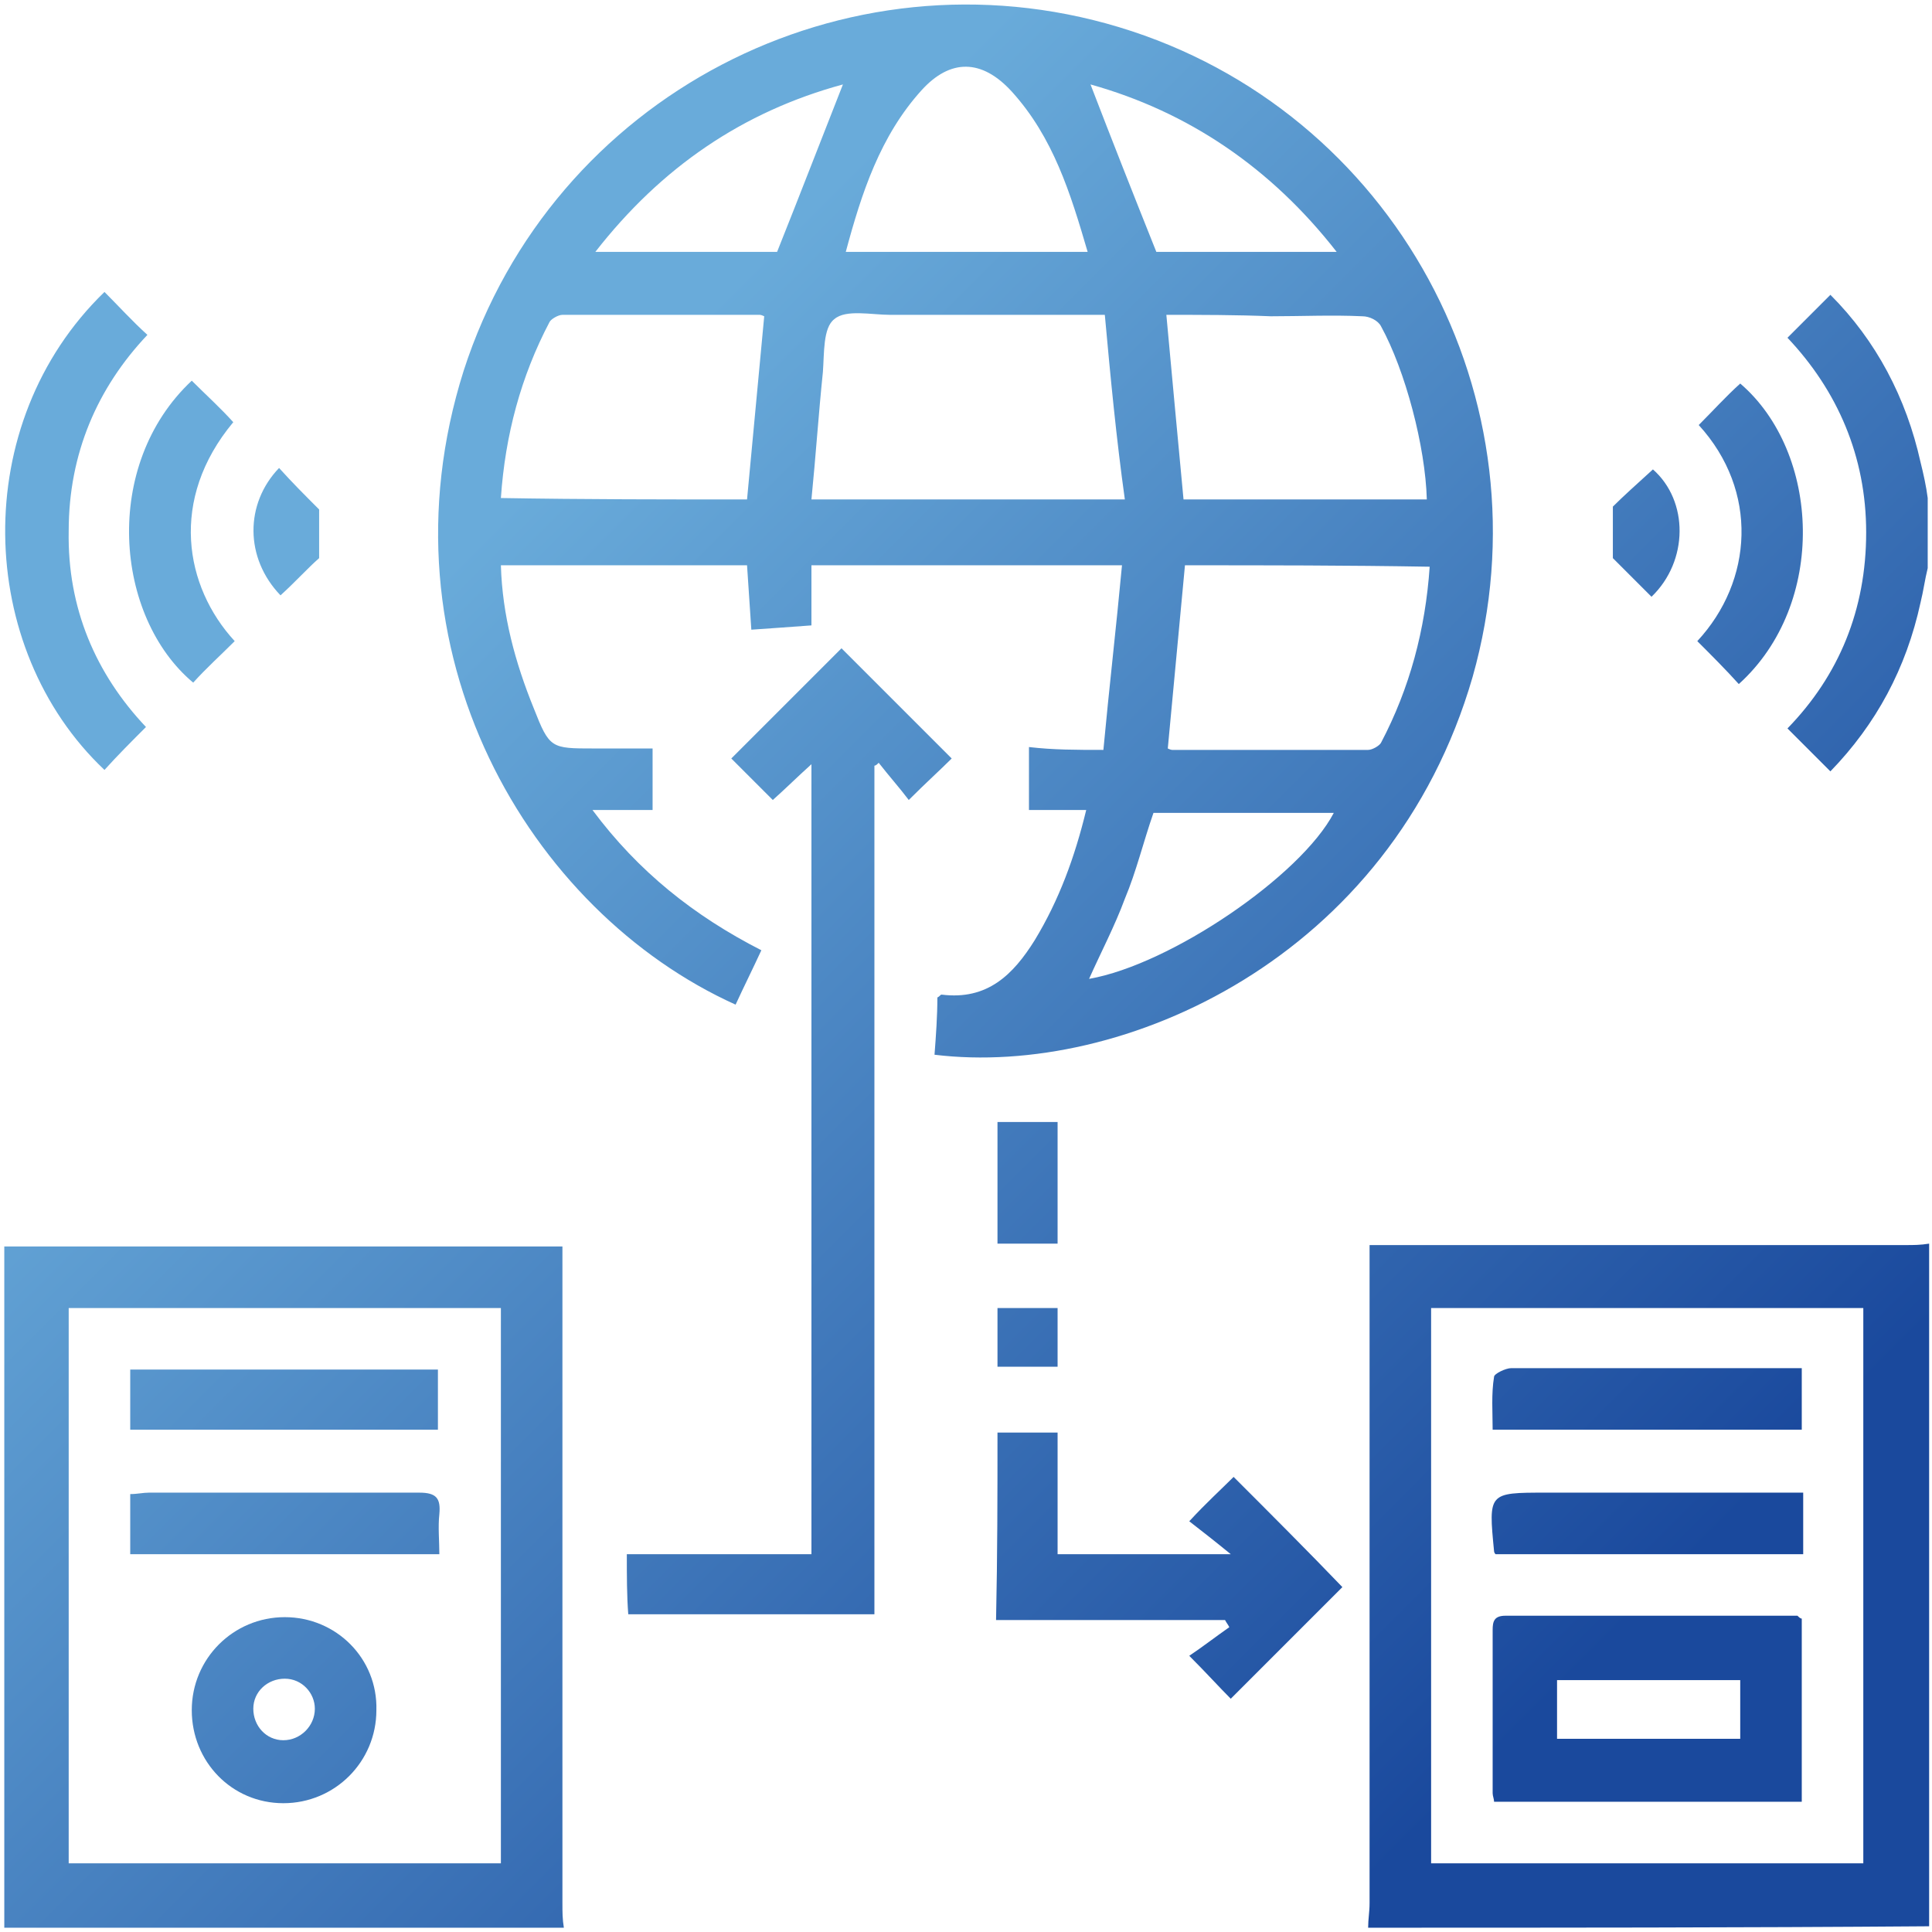 <?xml version="1.0" encoding="utf-8"?>
<!-- Generator: Adobe Illustrator 25.0.1, SVG Export Plug-In . SVG Version: 6.00 Build 0)  -->
<svg version="1.1" id="圖層_1" xmlns="http://www.w3.org/2000/svg" xmlns:xlink="http://www.w3.org/1999/xlink" x="0px" y="0px"
	 viewBox="0 0 135 135" style="enable-background:new 0 0 135 135;" xml:space="preserve">
<style type="text/css">
	.st0{fill:url(#SVGID_1_);}
	.st1{fill:url(#SVGID_2_);}
	.st2{fill:url(#SVGID_3_);}
	.st3{fill:url(#SVGID_4_);}
	.st4{fill:url(#SVGID_5_);}
	.st5{fill:url(#SVGID_6_);}
	.st6{fill:url(#SVGID_7_);}
	.st7{fill:url(#SVGID_8_);}
	.st8{fill:url(#SVGID_9_);}
	.st9{fill:url(#SVGID_10_);}
	.st10{fill:url(#SVGID_11_);}
	.st11{fill:url(#SVGID_12_);}
	.st12{fill:url(#SVGID_13_);}
	.st13{fill:url(#SVGID_14_);}
	.st14{fill:url(#SVGID_15_);}
	.st15{fill:url(#SVGID_16_);}
	.st16{fill:url(#SVGID_17_);}
	.st17{fill:url(#SVGID_18_);}
	.st18{fill:url(#SVGID_19_);}
</style>
<g>
	<linearGradient id="SVGID_1_" gradientUnits="userSpaceOnUse" x1="27.334" y1="22.934" x2="115.835" y2="111.435">
		<stop  offset="0.117" style="stop-color:#69ABDA"/>
		<stop  offset="1" style="stop-color:#1A499D"/>
	</linearGradient>
	<path class="st0" d="M95.6,134.7c0-0.6,0.1-1.1,0.1-1.7c0-14.8,0-29.5,0-44.3c0-0.5,0-1,0-1.7c0.7,0,1.2,0,1.7,0
		c11.9,0,23.8,0,35.8,0c0.5,0,1,0,1.6-0.1c0,15.9,0,31.8,0,47.7C121.6,134.7,108.6,134.7,95.6,134.7z M130.2,91.4
		c-10.1,0-20.1,0-30.2,0c0,13,0,25.8,0,38.8c10.1,0,20.1,0,30.2,0C130.2,117.2,130.2,104.4,130.2,91.4z"/>
	<linearGradient id="SVGID_2_" gradientUnits="userSpaceOnUse" x1="-20.416" y1="70.684" x2="68.085" y2="159.185">
		<stop  offset="0.117" style="stop-color:#69ABDA"/>
		<stop  offset="1" style="stop-color:#1A499D"/>
	</linearGradient>
	<path class="st1" d="M0.3,134.7c0-15.8,0-31.7,0-47.6c13,0,25.9,0,39,0c0,0.6,0,1.1,0,1.6c0,14.8,0,29.5,0,44.3
		c0,0.6,0,1.1,0.1,1.7C26.4,134.7,13.4,134.7,0.3,134.7z M4.8,130.2c10.1,0,20.1,0,30.2,0c0-13,0-25.9,0-38.8c-10.1,0-20.1,0-30.2,0
		C4.8,104.4,4.8,117.3,4.8,130.2z"/>
	<linearGradient id="SVGID_3_" gradientUnits="userSpaceOnUse" x1="70.459" y1="-20.191" x2="158.96" y2="68.31">
		<stop  offset="0.117" style="stop-color:#69ABDA"/>
		<stop  offset="1" style="stop-color:#1A499D"/>
	</linearGradient>
	<path class="st2" d="M134.7,39.7c-0.2,0.8-0.3,1.6-0.5,2.4c-1,4.6-3.1,8.5-6.3,11.8c-1-1-2-2-3-3c3.6-3.7,5.5-8.3,5.5-13.7
		c0-5.3-2-9.9-5.5-13.6c1-1,2-2,3-3c3.2,3.2,5.3,7.2,6.3,11.7c0.2,0.8,0.4,1.7,0.5,2.5C134.7,36.4,134.7,38,134.7,39.7z"/>
	<linearGradient id="SVGID_4_" gradientUnits="userSpaceOnUse" x1="40.295" y1="9.973" x2="128.796" y2="98.474">
		<stop  offset="0.117" style="stop-color:#69ABDA"/>
		<stop  offset="1" style="stop-color:#1A499D"/>
	</linearGradient>
	<path class="st3" d="M77.1,52.4c0.4-4.3,0.9-8.6,1.3-12.9c-7.4,0-14.5,0-21.7,0c0,1.4,0,2.7,0,4.2c-1.4,0.1-2.7,0.2-4.2,0.3
		c-0.1-1.5-0.2-3-0.3-4.5c-5.7,0-11.4,0-17.2,0c0.1,3.5,1,6.8,2.3,10c1.1,2.8,1.2,2.8,4.2,2.8c1.3,0,2.7,0,4.1,0c0,1.5,0,2.8,0,4.3
		c-1.3,0-2.6,0-4.2,0c3.2,4.3,7.1,7.4,11.8,9.8c-0.6,1.3-1.2,2.5-1.8,3.8c-14.4-6.5-25.2-24.7-19-44.3C38.6,6.7,59-3.9,78.2,1.9
		s30.2,26,24.7,45.4c-5.7,19.7-24.5,28-37.6,26.4c0.1-1.3,0.2-2.7,0.2-4c0.2-0.1,0.2-0.2,0.3-0.2c3.2,0.4,5-1.4,6.5-3.8
		c1.7-2.8,2.8-5.8,3.6-9.1c-1.4,0-2.6,0-4,0c0-1.5,0-2.9,0-4.4C73.6,52.4,75.2,52.4,77.1,52.4z M77.2,22c-5.3,0-10.1,0-15,0
		c-1.3,0-3.1-0.4-3.9,0.3c-0.8,0.6-0.7,2.4-0.8,3.7c-0.3,2.9-0.5,5.9-0.8,8.9c7.4,0,14.5,0,21.9,0C78,30.6,77.6,26.4,77.2,22z
		 M52.2,34.9c0.4-4.3,0.8-8.5,1.2-12.8c0,0-0.2-0.1-0.3-0.1c-4.6,0-9.2,0-13.8,0c-0.3,0-0.8,0.3-0.9,0.5c-2,3.8-3.1,7.9-3.4,12.3
		C40.9,34.9,46.5,34.9,52.2,34.9z M81.5,22c0.4,4.4,0.8,8.6,1.2,12.9c5.7,0,11.4,0,17,0c-0.1-3.7-1.5-9-3.2-12.1
		c-0.2-0.4-0.8-0.7-1.3-0.7c-2.1-0.1-4.3,0-6.4,0C86.4,22,84,22,81.5,22z M82.8,39.5c-0.4,4.3-0.8,8.5-1.2,12.8c0,0,0.2,0.1,0.3,0.1
		c4.6,0,9.2,0,13.7,0c0.3,0,0.8-0.3,0.9-0.5c2-3.8,3.1-7.9,3.4-12.3C94.1,39.5,88.5,39.5,82.8,39.5z M76,17.6
		c-1.2-4.1-2.4-8-5.3-11.2c-2.1-2.3-4.3-2.3-6.3-0.1c-2.9,3.2-4.2,7.2-5.3,11.3C64.7,17.6,70.3,17.6,76,17.6z M41.6,17.6
		c4.5,0,8.7,0,12.7,0c1.6-4,3.1-7.9,4.6-11.7C51.9,7.8,46.2,11.7,41.6,17.6z M93.4,17.6C88.8,11.7,83,7.8,76.2,5.9
		c1.5,3.9,3,7.7,4.6,11.7C84.8,17.6,89,17.6,93.4,17.6z M93.2,56.8c-4.2,0-8.5,0-12.6,0c-0.7,2-1.2,4.1-2,6
		c-0.7,1.9-1.7,3.8-2.5,5.6C81.8,67.4,90.9,61.2,93.2,56.8z"/>
	<linearGradient id="SVGID_5_" gradientUnits="userSpaceOnUse" x1="11.284" y1="38.984" x2="99.785" y2="127.485">
		<stop  offset="0.117" style="stop-color:#69ABDA"/>
		<stop  offset="1" style="stop-color:#1A499D"/>
	</linearGradient>
	<path class="st4" d="M43.8,108.6c4.3,0,8.6,0,12.9,0c0-18.4,0-36.7,0-55.2c-1,0.9-1.8,1.7-2.7,2.5c-1-1-2-2-2.9-2.9
		c2.6-2.6,5.2-5.2,7.7-7.7c2.5,2.5,5.1,5.1,7.7,7.7c-0.8,0.8-1.8,1.7-3,2.9c-0.6-0.8-1.4-1.7-2.1-2.6c-0.1,0.1-0.2,0.2-0.3,0.2
		c0,19.7,0,39.4,0,59.3c-5.8,0-11.5,0-17.2,0C43.8,111.5,43.8,110.1,43.8,108.6z"/>
	<linearGradient id="SVGID_6_" gradientUnits="userSpaceOnUse" x1="9.984" y1="40.284" x2="98.485" y2="128.785">
		<stop  offset="0.117" style="stop-color:#69ABDA"/>
		<stop  offset="1" style="stop-color:#1A499D"/>
	</linearGradient>
	<path class="st5" d="M69.7,100.1c1.4,0,2.8,0,4.2,0c0,2.8,0,5.6,0,8.5c4,0,7.9,0,12.1,0c-1.1-0.9-2-1.6-2.9-2.3
		c1.2-1.3,2.2-2.2,3.1-3.1c2.5,2.5,5.2,5.2,7.6,7.7c-2.5,2.5-5.1,5.1-7.8,7.8c-0.8-0.8-1.7-1.8-2.9-3c0.9-0.6,1.8-1.3,2.8-2
		c-0.1-0.2-0.2-0.3-0.3-0.5c-5.3,0-10.6,0-16,0C69.7,108.6,69.7,104.3,69.7,100.1z"/>
	<linearGradient id="SVGID_7_" gradientUnits="userSpaceOnUse" x1="10.231" y1="40.037" x2="98.732" y2="128.538">
		<stop  offset="0.117" style="stop-color:#69ABDA"/>
		<stop  offset="1" style="stop-color:#1A499D"/>
	</linearGradient>
	<path class="st6" d="M10.2,50.8c-1,1-2,2-2.9,3c-9-8.5-9.5-24.2,0-33.4c1,1,1.9,2,3,3c-3.5,3.7-5.5,8.3-5.5,13.7
		C4.7,42.5,6.7,47.1,10.2,50.8z"/>
	<linearGradient id="SVGID_8_" gradientUnits="userSpaceOnUse" x1="13.281" y1="36.988" x2="101.781" y2="125.488">
		<stop  offset="0.117" style="stop-color:#69ABDA"/>
		<stop  offset="1" style="stop-color:#1A499D"/>
	</linearGradient>
	<path class="st7" d="M16.4,44.8c-1,1-2,1.9-2.9,2.9C8,43.1,7.1,32.5,13.4,26.6c1,1,2,1.9,2.9,2.9C11.8,34.9,12.9,41,16.4,44.8z"/>
	<linearGradient id="SVGID_9_" gradientUnits="userSpaceOnUse" x1="67.27" y1="-17.002" x2="155.771" y2="71.499">
		<stop  offset="0.117" style="stop-color:#69ABDA"/>
		<stop  offset="1" style="stop-color:#1A499D"/>
	</linearGradient>
	<path class="st8" d="M118.6,44.8c3.9-4.2,4.3-10.5,0.1-15.1c1-1,1.9-2,2.9-2.9c5.6,4.8,6.1,15.4-0.1,21
		C120.6,46.8,119.6,45.8,118.6,44.8z"/>
	<linearGradient id="SVGID_10_" gradientUnits="userSpaceOnUse" x1="19.709" y1="30.559" x2="108.21" y2="119.06">
		<stop  offset="0.117" style="stop-color:#69ABDA"/>
		<stop  offset="1" style="stop-color:#1A499D"/>
	</linearGradient>
	<path class="st9" d="M69.7,78.4c1.4,0,2.7,0,4.2,0c0,2.8,0,5.6,0,8.5c-1.4,0-2.7,0-4.2,0C69.7,84.1,69.7,81.3,69.7,78.4z"/>
	<linearGradient id="SVGID_11_" gradientUnits="userSpaceOnUse" x1="64.238" y1="-13.969" x2="152.738" y2="74.531">
		<stop  offset="0.117" style="stop-color:#69ABDA"/>
		<stop  offset="1" style="stop-color:#1A499D"/>
	</linearGradient>
	<path class="st10" d="M115.4,41.7c-1-1-1.9-1.9-2.7-2.7c0-1.1,0-2.2,0-3.6c0.7-0.7,1.7-1.6,2.8-2.6C118,35,118,39.2,115.4,41.7z"/>
	<linearGradient id="SVGID_12_" gradientUnits="userSpaceOnUse" x1="16.334" y1="33.934" x2="104.835" y2="122.435">
		<stop  offset="0.117" style="stop-color:#69ABDA"/>
		<stop  offset="1" style="stop-color:#1A499D"/>
	</linearGradient>
	<path class="st11" d="M19.6,41.6c-2.5-2.6-2.5-6.4-0.1-8.9c0.9,1,1.8,1.9,2.8,2.9c0,0.9,0,2,0,3.4C21.5,39.7,20.6,40.7,19.6,41.6z"
		/>
	<linearGradient id="SVGID_13_" gradientUnits="userSpaceOnUse" x1="14.309" y1="35.959" x2="102.81" y2="124.46">
		<stop  offset="0.117" style="stop-color:#69ABDA"/>
		<stop  offset="1" style="stop-color:#1A499D"/>
	</linearGradient>
	<path class="st12" d="M69.7,91.4c1.5,0,2.8,0,4.2,0c0,1.4,0,2.7,0,4.1c-1.4,0-2.8,0-4.2,0C69.7,94.2,69.7,92.8,69.7,91.4z"/>
	<linearGradient id="SVGID_14_" gradientUnits="userSpaceOnUse" x1="22.959" y1="27.309" x2="111.46" y2="115.81">
		<stop  offset="0.117" style="stop-color:#69ABDA"/>
		<stop  offset="1" style="stop-color:#1A499D"/>
	</linearGradient>
	<path class="st13" d="M125.9,113.1c0,4.3,0,8.5,0,12.8c-7.2,0-14.3,0-21.5,0c0-0.2-0.1-0.4-0.1-0.6c0-3.8,0-7.6,0-11.4
		c0-0.6,0.1-1,0.9-1c6.8,0,13.6,0,20.4,0C125.7,113,125.8,113.1,125.9,113.1z M121.6,117.4c-4.3,0-8.6,0-12.8,0c0,1.4,0,2.8,0,4.1
		c4.3,0,8.5,0,12.8,0C121.6,120.1,121.6,118.9,121.6,117.4z"/>
	<linearGradient id="SVGID_15_" gradientUnits="userSpaceOnUse" x1="33.809" y1="16.459" x2="122.31" y2="104.96">
		<stop  offset="0.117" style="stop-color:#69ABDA"/>
		<stop  offset="1" style="stop-color:#1A499D"/>
	</linearGradient>
	<path class="st14" d="M125.9,95.6c0,1.6,0,2.9,0,4.3c-7.2,0-14.3,0-21.6,0c0-1.2-0.1-2.5,0.1-3.7c0-0.2,0.8-0.6,1.2-0.6
		c5.9,0,11.9,0,17.8,0C124.2,95.6,125,95.6,125.9,95.6z"/>
	<linearGradient id="SVGID_16_" gradientUnits="userSpaceOnUse" x1="29.534" y1="20.734" x2="118.035" y2="109.235">
		<stop  offset="0.117" style="stop-color:#69ABDA"/>
		<stop  offset="1" style="stop-color:#1A499D"/>
	</linearGradient>
	<path class="st15" d="M104.5,108.6c-0.1-0.1-0.1-0.2-0.1-0.2c-0.4-4.1-0.4-4.1,3.6-4.1c5.5,0,11,0,16.5,0c0.5,0,0.9,0,1.5,0
		c0,1.5,0,2.8,0,4.3C118.8,108.6,111.6,108.6,104.5,108.6z"/>
	<linearGradient id="SVGID_17_" gradientUnits="userSpaceOnUse" x1="-24.681" y1="74.95" x2="63.819" y2="163.45">
		<stop  offset="0.117" style="stop-color:#69ABDA"/>
		<stop  offset="1" style="stop-color:#1A499D"/>
	</linearGradient>
	<path class="st16" d="M13.4,119.5c0-3.6,2.9-6.5,6.5-6.5s6.5,2.9,6.4,6.5c0,3.6-2.9,6.5-6.5,6.5S13.4,123.1,13.4,119.5z
		 M19.8,121.6c1.2,0,2.2-1,2.2-2.2c0-1.1-0.9-2.1-2.1-2.1s-2.2,0.9-2.2,2.1C17.7,120.6,18.6,121.6,19.8,121.6z"/>
	<linearGradient id="SVGID_18_" gradientUnits="userSpaceOnUse" x1="-13.841" y1="64.109" x2="74.66" y2="152.61">
		<stop  offset="0.117" style="stop-color:#69ABDA"/>
		<stop  offset="1" style="stop-color:#1A499D"/>
	</linearGradient>
	<path class="st17" d="M30.6,95.7c0,1.4,0,2.8,0,4.2c-7.2,0-14.3,0-21.5,0c0-1.4,0-2.7,0-4.2C16.2,95.7,23.3,95.7,30.6,95.7z"/>
	<linearGradient id="SVGID_19_" gradientUnits="userSpaceOnUse" x1="-18.278" y1="68.546" x2="70.222" y2="157.047">
		<stop  offset="0.117" style="stop-color:#69ABDA"/>
		<stop  offset="1" style="stop-color:#1A499D"/>
	</linearGradient>
	<path class="st18" d="M30.7,108.6c-7.4,0-14.5,0-21.6,0c0-1.4,0-2.8,0-4.2c0.5,0,0.9-0.1,1.3-0.1c6.3,0,12.6,0,18.9,0
		c1.2,0,1.5,0.4,1.4,1.5C30.6,106.7,30.7,107.7,30.7,108.6z"/>
</g>
</svg>
